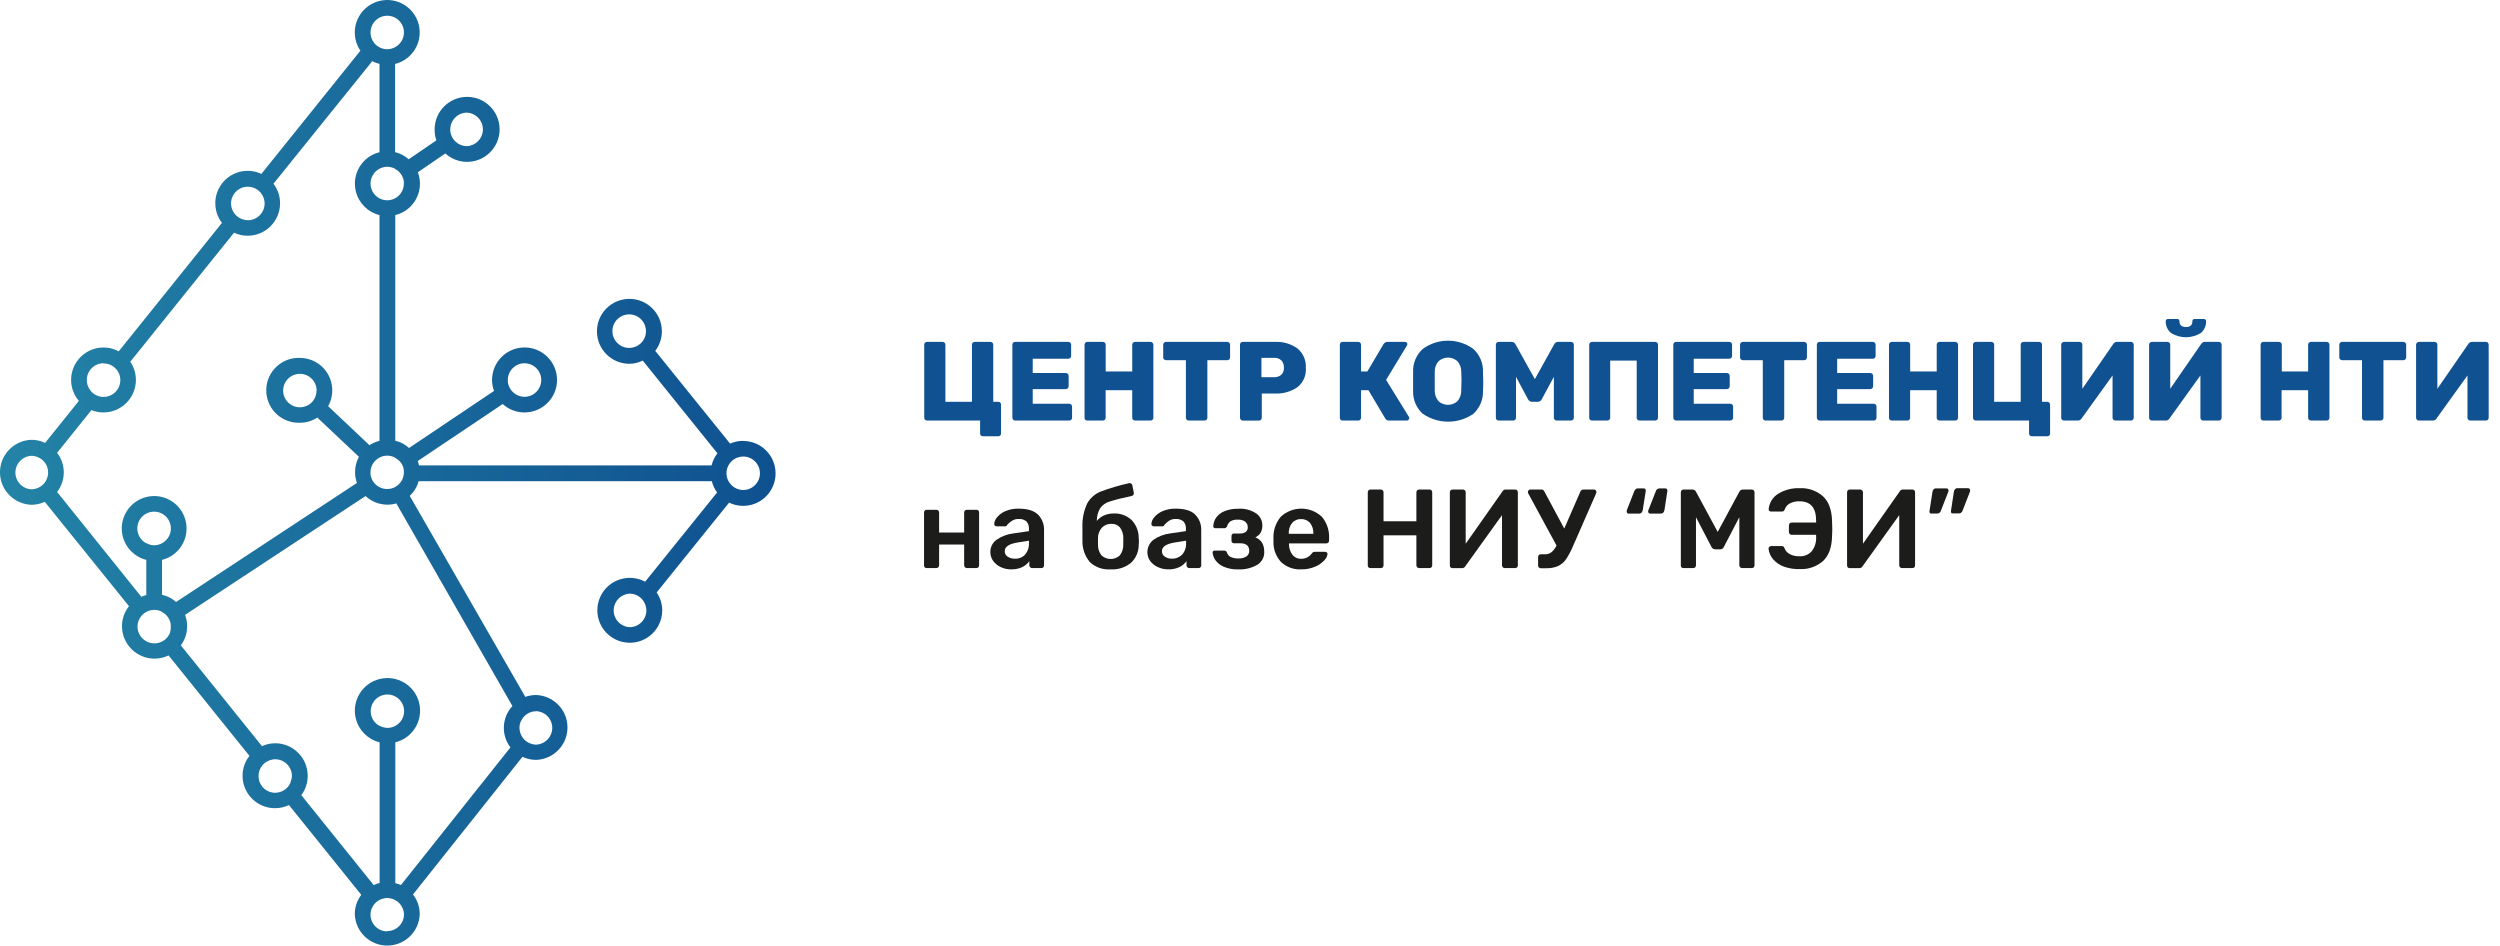 <?xml version="1.0" encoding="UTF-8"?> <svg xmlns="http://www.w3.org/2000/svg" xmlns:xlink="http://www.w3.org/1999/xlink" id="Layer_1" data-name="Layer 1" viewBox="0 0 647 244.7"><defs><style> .cls-1 { fill: url(#_Безымянный_градиент); } .cls-2 { fill: #105191; } .cls-3 { fill: #1c1c1b; } </style><linearGradient id="_Безымянный_градиент" data-name="Безымянный градиент" x1="80.1" y1="85.97" x2="281.1" y2="85.97" gradientTransform="translate(-80.38 208.33) scale(1 -1)" gradientUnits="userSpaceOnUse"><stop offset="0" stop-color="#1c7ab2"></stop><stop offset="0" stop-color="#2383a6"></stop><stop offset="1" stop-color="#0f5190"></stop></linearGradient></defs><path class="cls-2" d="M253.87,112.71c-.15-.13-.23-.32-.22-.52v-3.35h-13.73c-.2,0-.39-.07-.52-.22-.14-.14-.22-.34-.21-.54v-18.88c0-.2,.07-.38,.21-.52,.14-.13,.33-.21,.52-.2h4c.2,0,.39,.07,.53,.2,.15,.13,.23,.32,.22,.52v14.78h6.87v-14.78c0-.2,.07-.39,.22-.52,.14-.13,.33-.2,.53-.2h4c.2,0,.39,.07,.54,.2,.14,.14,.22,.32,.22,.52v14.78h1.29c.2,0,.39,.07,.53,.22,.13,.15,.2,.34,.2,.54v7.45c.02,.38-.28,.7-.66,.72-.02,0-.05,0-.07,0h-4c-.18,0-.34-.08-.47-.2Z"></path><path class="cls-2" d="M262.22,108.62c-.14-.13-.22-.32-.22-.51v-18.88c0-.2,.07-.39,.2-.54,.14-.14,.33-.22,.53-.21h13.73c.4-.02,.73,.29,.75,.69,0,.02,0,.04,0,.06v2.88c0,.2-.07,.39-.21,.53-.15,.13-.34,.2-.54,.2h-9.19v3.69h8.55c.2,0,.4,.08,.54,.22,.14,.15,.21,.34,.21,.54v2.65c0,.2-.07,.39-.21,.54-.14,.14-.34,.22-.54,.22h-8.55v3.78h9.42c.2,0,.39,.07,.54,.21,.14,.14,.22,.34,.22,.54v2.88c0,.2-.08,.39-.22,.53-.15,.13-.34,.2-.54,.2h-14c-.18,0-.35-.09-.47-.22Z"></path><path class="cls-2" d="M280.88,108.64c-.14-.14-.21-.33-.2-.53v-18.88c0-.2,.07-.39,.2-.54,.14-.14,.32-.22,.52-.21h4c.4-.02,.73,.29,.75,.69,0,.02,0,.04,0,.06v6.9h6.87v-6.9c-.01-.4,.31-.74,.71-.75,.02,0,.03,0,.05,0h3.95c.2,0,.4,.07,.54,.21,.15,.14,.22,.34,.22,.54v18.88c0,.2-.07,.39-.22,.53-.15,.13-.34,.2-.54,.2h-3.95c-.2,0-.39-.07-.54-.2-.15-.14-.23-.33-.22-.53v-7.12h-6.88v7.12c0,.2-.07,.39-.21,.53-.15,.13-.34,.2-.54,.2h-4c-.19,0-.37-.07-.51-.2Z"></path><path class="cls-2" d="M307.13,108.64c-.14-.14-.22-.33-.22-.53v-14.89h-5.11c-.2,0-.39-.07-.54-.2-.15-.14-.23-.33-.22-.53v-3.26c-.01-.4,.31-.74,.71-.75,.02,0,.03,0,.05,0h15.79c.2,0,.39,.07,.54,.21,.14,.14,.22,.34,.22,.54v3.26c0,.2-.08,.39-.22,.53-.15,.13-.34,.2-.54,.2h-5.12v14.89c0,.2-.07,.39-.22,.53-.15,.13-.34,.21-.54,.2h-4c-.21,.01-.42-.06-.58-.2Z"></path><path class="cls-2" d="M321.13,108.62c-.14-.13-.22-.32-.22-.51v-18.88c0-.2,.07-.39,.2-.54,.14-.14,.33-.22,.53-.21h8.23c2.11-.12,4.21,.48,5.93,1.71,1.47,1.23,2.27,3.09,2.15,5,.16,1.92-.65,3.79-2.15,5-1.74,1.19-3.83,1.77-5.93,1.65h-3.32v6.28c0,.19-.07,.37-.2,.51-.14,.15-.33,.23-.53,.22h-4.18c-.2,0-.38-.08-.51-.23Zm8.59-11c.68,.04,1.36-.19,1.88-.63,.48-.49,.73-1.16,.68-1.84,.03-.67-.19-1.33-.62-1.84-.52-.5-1.22-.76-1.94-.7h-3.26v5h3.26Z"></path><path class="cls-2" d="M364.72,108.17c0,.18-.07,.35-.19,.48-.12,.12-.28,.19-.45,.19h-4.6c-.42,.02-.81-.21-1-.58l-4.33-7.27h-1.91v7.12c0,.2-.08,.39-.22,.53-.15,.13-.34,.2-.54,.2h-4c-.38,.02-.71-.27-.73-.65,0-.03,0-.06,0-.08v-18.88c0-.2,.07-.39,.2-.54,.14-.14,.33-.22,.53-.21h4c.2,0,.39,.07,.54,.21,.14,.14,.22,.34,.22,.54v6.9h1.63l4.18-7.07c.24-.38,.66-.6,1.11-.58h4.45c.32-.02,.59,.23,.61,.55,0,.02,0,.04,0,.06,0,.13-.04,.25-.12,.35l-5.38,8.88,5.91,9.57c.06,.08,.09,.18,.09,.28Z"></path><path class="cls-2" d="M368.24,107.12c-1.67-1.5-2.59-3.66-2.53-5.9v-5.03c-.07-2.25,.86-4.42,2.54-5.92,3.88-2.8,9.12-2.8,13,0,1.68,1.5,2.61,3.67,2.55,5.92,0,1.12,.06,2,.06,2.53s0,1.41-.06,2.5c.06,2.24-.86,4.39-2.52,5.9-3.92,2.68-9.08,2.68-13,0h-.04Zm8.93-3.27c.68-.78,1.03-1.78,1-2.81,0-1.12,.06-1.93,.06-2.41s0-1.27-.06-2.36c.04-1.03-.32-2.03-1-2.8-1.39-1.23-3.47-1.23-4.86,0-.68,.77-1.04,1.77-1,2.8v4.77c-.03,1.03,.32,2.03,1,2.81,1.39,1.23,3.47,1.23,4.86,0Z"></path><path class="cls-2" d="M387.34,108.64c-.14-.14-.22-.33-.21-.53v-18.88c-.02-.4,.29-.73,.69-.75,.02,0,.04,0,.06,0h3.29c.45-.02,.86,.23,1.05,.64l5,9,5-9c.19-.41,.6-.66,1.05-.64h3.29c.4-.02,.73,.29,.75,.69,0,.02,0,.04,0,.06v18.88c0,.2-.07,.39-.21,.53-.15,.13-.34,.2-.54,.2h-3.7c-.4,0-.72-.33-.72-.73v-10.59l-3.13,5.8c-.18,.4-.57,.66-1,.67h-1.57c-.43-.03-.81-.29-1-.67l-3.1-5.8v10.59c0,.2-.07,.39-.21,.53-.15,.13-.34,.2-.54,.2h-3.67c-.21,.01-.42-.06-.58-.2Z"></path><path class="cls-2" d="M411.49,108.64c-.13-.14-.21-.33-.2-.53v-18.88c0-.2,.07-.39,.2-.54,.14-.14,.33-.22,.53-.21h16.32c.4-.02,.73,.29,.75,.69,0,.02,0,.04,0,.06v18.88c0,.2-.07,.39-.21,.53-.15,.13-.34,.2-.54,.2h-4c-.2,0-.39-.07-.54-.2-.14-.14-.22-.33-.22-.53v-14.79h-6.86v14.78c0,.2-.07,.39-.22,.53-.15,.13-.34,.21-.54,.2h-4c-.17,0-.34-.07-.47-.19Z"></path><path class="cls-2" d="M433.27,108.62c-.14-.13-.22-.32-.22-.51v-18.88c0-.2,.07-.39,.2-.54,.14-.14,.33-.22,.53-.21h13.73c.4-.02,.73,.29,.75,.69,0,.02,0,.04,0,.06v2.88c0,.2-.07,.39-.21,.53-.15,.13-.34,.2-.54,.2h-9.17v3.69h8.56c.2,0,.4,.08,.54,.22,.14,.15,.21,.34,.21,.54v2.65c0,.2-.07,.39-.21,.54-.14,.14-.34,.22-.54,.22h-8.56v3.78h9.43c.2,0,.39,.07,.54,.21,.14,.14,.22,.34,.22,.54v2.88c0,.2-.08,.39-.22,.53-.15,.13-.34,.2-.54,.2h-14c-.19,0-.37-.08-.5-.22Z"></path><path class="cls-2" d="M456.42,108.64c-.14-.14-.22-.33-.21-.53v-14.89h-5.12c-.2,0-.39-.07-.54-.2-.15-.14-.23-.33-.22-.53v-3.26c-.01-.4,.31-.74,.71-.75,.02,0,.03,0,.05,0h15.79c.2,0,.39,.07,.54,.21,.14,.14,.22,.34,.22,.54v3.26c0,.2-.08,.39-.22,.53-.15,.13-.34,.2-.54,.2h-5.12v14.89c0,.2-.07,.39-.22,.53-.15,.13-.34,.21-.54,.2h-4c-.21,.01-.42-.06-.58-.2Z"></path><path class="cls-2" d="M470.42,108.62c-.14-.13-.22-.32-.22-.51v-18.88c0-.2,.07-.39,.2-.54,.14-.14,.33-.22,.53-.21h13.73c.2,0,.39,.07,.53,.21,.15,.14,.22,.34,.22,.54v2.88c0,.2-.07,.39-.22,.53-.14,.13-.33,.2-.53,.2h-9.2v3.69h8.56c.41,0,.75,.34,.75,.75,0,0,0,0,0,.01v2.65c0,.41-.33,.75-.74,.76,0,0,0,0-.01,0h-8.56v3.78h9.43c.4-.02,.73,.29,.75,.69,0,.02,0,.04,0,.06v2.88c0,.2-.07,.39-.21,.53-.15,.13-.34,.2-.54,.2h-14c-.18,0-.35-.09-.47-.22Z"></path><path class="cls-2" d="M489.08,108.64c-.14-.14-.22-.33-.21-.53v-18.88c0-.2,.07-.39,.21-.54,.14-.14,.32-.22,.52-.21h4c.4-.02,.73,.29,.75,.69,0,.02,0,.04,0,.06v6.9h6.87v-6.9c-.01-.4,.31-.74,.71-.75,.02,0,.03,0,.05,0h4c.2,0,.39,.07,.54,.21,.14,.14,.22,.34,.22,.54v18.88c0,.2-.08,.39-.22,.53-.15,.13-.34,.2-.54,.2h-4c-.2,0-.39-.07-.54-.2-.15-.14-.23-.33-.22-.53v-7.12h-6.88v7.12c0,.2-.07,.39-.21,.53-.15,.13-.34,.2-.54,.2h-4c-.19,0-.37-.07-.51-.2Z"></path><path class="cls-2" d="M525.34,112.71c-.15-.13-.23-.32-.22-.52v-3.35h-13.78c-.2,0-.39-.07-.52-.22-.14-.14-.22-.34-.21-.54v-18.88c0-.2,.07-.38,.21-.52,.14-.13,.33-.21,.52-.2h4c.2,0,.39,.07,.53,.2,.15,.13,.23,.32,.22,.52v14.78h6.87v-14.78c0-.2,.07-.39,.22-.52,.14-.13,.33-.2,.53-.2h4c.2,0,.39,.07,.54,.2,.14,.14,.22,.32,.22,.52v14.78h1.36c.2,0,.39,.07,.53,.22,.13,.15,.2,.34,.2,.54v7.45c.02,.38-.28,.7-.66,.72-.02,0-.05,0-.07,0h-4c-.18,0-.36-.07-.49-.2Z"></path><path class="cls-2" d="M533.64,108.62c-.13-.15-.21-.34-.2-.54v-18.85c-.01-.4,.31-.74,.71-.75,.02,0,.03,0,.05,0h3.95c.4-.02,.74,.3,.76,.7,0,.02,0,.03,0,.05v11.38l8-11.58c.2-.36,.59-.57,1-.55h3.58c.2,0,.38,.07,.52,.21,.13,.15,.2,.34,.2,.54v18.88c0,.19-.07,.37-.2,.51-.13,.15-.32,.23-.52,.22h-4c-.2,0-.39-.07-.54-.2-.14-.14-.22-.33-.22-.53v-10.94l-8,11.12c-.1,.16-.24,.3-.4,.4-.18,.11-.38,.16-.59,.15h-3.58c-.2,0-.39-.07-.52-.22Z"></path><path class="cls-2" d="M556.39,108.62c-.13-.15-.21-.34-.2-.54v-18.85c-.01-.4,.31-.74,.71-.75,.02,0,.03,0,.05,0h3.95c.4-.02,.74,.3,.76,.7,0,.02,0,.03,0,.05v11.38l8-11.58c.2-.36,.59-.57,1-.55h3.57c.2,0,.39,.07,.53,.21,.13,.15,.2,.34,.2,.54v18.88c0,.19-.07,.37-.2,.51-.14,.15-.33,.23-.53,.22h-4c-.2,0-.39-.07-.54-.2-.14-.14-.22-.33-.22-.53v-10.94l-8,11.12c-.1,.16-.23,.3-.39,.4-.18,.11-.39,.16-.6,.15h-3.57c-.2,0-.39-.07-.52-.22Zm5.39-22.5c-.85-.76-1.32-1.86-1.29-3,0-.15,.05-.29,.15-.4,.11-.11,.26-.17,.41-.16h2.44c.29-.02,.53,.2,.55,.49,0,.02,0,.05,0,.07,0,1,.57,1.51,1.69,1.51s1.66-.51,1.66-1.51c0-.15,.05-.29,.14-.4,.11-.11,.26-.16,.41-.16h2.45c.15,0,.3,.05,.4,.16,.1,.11,.15,.25,.15,.4,.03,1.14-.44,2.23-1.28,3-2.4,1.55-5.48,1.55-7.88,0Z"></path><path class="cls-2" d="M585.25,108.64c-.14-.14-.21-.33-.2-.53v-18.88c0-.2,.07-.39,.2-.54,.14-.14,.33-.22,.52-.21h4c.2,0,.39,.07,.54,.21,.14,.14,.22,.34,.22,.54v6.9h6.81v-6.9c-.01-.4,.31-.74,.71-.75,.02,0,.03,0,.05,0h4c.4-.02,.74,.3,.76,.7,0,.02,0,.03,0,.05v18.88c0,.2-.07,.39-.22,.53-.15,.13-.34,.21-.54,.2h-4c-.2,0-.39-.07-.54-.2-.15-.14-.23-.33-.22-.53v-7.12h-6.86v7.12c0,.2-.08,.39-.22,.53-.15,.13-.34,.2-.54,.2h-4c-.18,0-.34-.08-.47-.2Z"></path><path class="cls-2" d="M611.5,108.64c-.14-.14-.22-.33-.21-.53v-14.89h-5.12c-.2,0-.39-.07-.54-.2-.15-.14-.23-.33-.22-.53v-3.26c-.01-.4,.31-.74,.71-.75,.02,0,.03,0,.05,0h15.79c.2,0,.39,.07,.54,.21,.14,.14,.22,.34,.22,.54v3.26c0,.2-.08,.39-.22,.53-.15,.13-.34,.2-.54,.2h-5.12v14.89c0,.2-.07,.39-.22,.53-.15,.13-.34,.21-.54,.2h-4c-.21,.01-.42-.06-.58-.2Z"></path><path class="cls-2" d="M625.48,108.62c-.13-.15-.21-.34-.2-.54v-18.85c0-.2,.07-.4,.22-.54,.14-.14,.33-.22,.53-.21h4c.2,0,.39,.07,.54,.21,.15,.14,.22,.34,.22,.54v11.38l8-11.58c.2-.36,.59-.57,1-.55h3.55c.2,0,.39,.07,.53,.21,.13,.15,.2,.34,.2,.54v18.88c0,.19-.07,.37-.2,.51-.14,.15-.33,.23-.53,.22h-4c-.2,0-.39-.07-.54-.2-.15-.14-.23-.33-.22-.53v-10.94l-8,11.12c-.1,.16-.23,.3-.39,.4-.18,.11-.39,.16-.6,.15h-3.57c-.2,.01-.4-.07-.54-.22Z"></path><path class="cls-3" d="M239.34,146.85c-.13-.13-.21-.31-.2-.49v-13.73c-.01-.19,.06-.38,.2-.51,.13-.13,.31-.19,.49-.19h2.51c.18,0,.36,.07,.49,.2,.14,.13,.21,.31,.21,.5v5.18h6.48v-5.18c0-.19,.07-.37,.21-.5,.13-.13,.31-.2,.49-.2h2.47c.36-.03,.67,.24,.7,.6,0,.03,0,.07,0,.1v13.69c0,.18-.06,.36-.19,.49-.13,.14-.32,.22-.51,.21h-2.47c-.38-.01-.69-.32-.7-.7v-5.4h-6.48v5.4c-.01,.38-.32,.69-.7,.7h-2.48c-.19,.02-.38-.04-.52-.17Z"></path><path class="cls-3" d="M258.96,146.75c-.77-.36-1.45-.92-1.95-1.61-.46-.66-.71-1.44-.71-2.24-.03-1.27,.57-2.46,1.6-3.2,1.3-.91,2.81-1.48,4.39-1.66l4-.58v-.61c.05-.69-.18-1.38-.64-1.9-.56-.46-1.28-.69-2-.64-.54-.02-1.07,.1-1.54,.35-.36,.2-.7,.44-1,.72l-.48,.48c-.04,.21-.22,.35-.43,.35h-2.27c-.17,0-.33-.06-.45-.18-.13-.12-.2-.29-.19-.46,.06-.61,.31-1.19,.71-1.65,.57-.69,1.29-1.24,2.11-1.6,1.11-.48,2.31-.72,3.52-.68,2.29,0,3.95,.51,5,1.54,1.05,1.06,1.62,2.51,1.57,4v9.14c0,.18-.06,.36-.18,.49-.13,.14-.32,.22-.51,.21h-2.42c-.38-.01-.69-.32-.7-.7v-1.1c-.46,.65-1.08,1.18-1.8,1.53-.91,.43-1.91,.63-2.91,.6-.94,.01-1.87-.19-2.72-.6Zm6.33-3.24c.71-.83,1.07-1.91,1-3v-.58l-2.91,.46c-2.23,.36-3.35,1.1-3.35,2.24-.02,.59,.27,1.14,.77,1.45,.55,.35,1.2,.52,1.85,.51,1.01,.04,1.99-.35,2.69-1.08h-.05Z"></path><path class="cls-3" d="M294.76,140.16c0,.3-.02,.6-.06,.9,0,1.74-.73,3.41-2,4.6-1.48,1.21-3.36,1.81-5.26,1.69-1.98,.16-3.94-.53-5.39-1.88-1.29-1.56-1.98-3.54-1.92-5.57v-3.49c-.08-2.14,.36-4.27,1.28-6.2,.79-1.36,2.01-2.42,3.47-3,2.4-.9,4.85-1.62,7.35-2.17h.18c.16,0,.31,.06,.42,.16,.12,.09,.2,.24,.22,.39l.38,1.95v.17c0,.15-.05,.3-.15,.41-.1,.11-.23,.19-.38,.23-.38,.08-.68,.15-.87,.21-1.69,.33-3.36,.76-5,1.29-.91,.29-1.71,.86-2.28,1.63-.6,1-.92,2.16-.9,3.33,.5-.6,1.13-1.08,1.84-1.4,.76-.34,1.59-.52,2.43-.52,1.74-.11,3.46,.5,4.74,1.69,1.18,1.24,1.84,2.88,1.84,4.59,.04,.41,.06,.74,.06,.99Zm-4.05,0c.01-.29,.01-.58,0-.87,.03-.99-.27-1.96-.85-2.77-.55-.64-1.36-.99-2.2-.95-.94-.04-1.85,.32-2.5,1-.67,.76-1.03,1.74-1,2.75v1.63c-.03,1,.28,1.99,.9,2.78,1.34,1.25,3.42,1.25,4.76,0,.6-.8,.92-1.78,.88-2.78,.02-.26,.02-.53,0-.79h0Z"></path><path class="cls-3" d="M299.63,146.75c-.8-.35-1.48-.91-2-1.61-1.2-1.76-.81-4.15,.89-5.44,1.3-.91,2.81-1.48,4.39-1.66l4-.58v-.61c.05-.69-.18-1.38-.63-1.9-.56-.46-1.28-.69-2-.64-.54-.02-1.07,.1-1.54,.35-.35,.2-.66,.44-.95,.72l-.48,.48c-.04,.21-.23,.35-.44,.35h-2.26c-.17,0-.34-.06-.46-.18-.12-.12-.19-.29-.18-.46,.06-.61,.31-1.19,.71-1.65,.57-.69,1.29-1.24,2.11-1.6,1.11-.48,2.31-.72,3.52-.68,2.29,0,4,.51,5,1.54,1.05,1.06,1.62,2.51,1.57,4v9.14c0,.18-.06,.36-.19,.49-.13,.14-.31,.22-.5,.21h-2.42c-.38-.01-.69-.32-.7-.7v-1.1c-.47,.65-1.08,1.18-1.8,1.53-.91,.43-1.91,.63-2.91,.6-.94,.01-1.88-.19-2.73-.6Zm6.33-3.24c.71-.83,1.07-1.91,1-3v-.58l-2.9,.46c-2.23,.36-3.35,1.1-3.35,2.24-.02,.59,.27,1.14,.77,1.45,.55,.35,1.2,.52,1.85,.51,.99,.02,1.94-.37,2.63-1.08h0Z"></path><path class="cls-3" d="M316.65,146.65c-.83-.36-1.56-.94-2.1-1.67-.41-.59-.67-1.28-.74-2h0c0-.13,.06-.26,.16-.35,.11-.09,.25-.14,.39-.14h2.42c.33-.01,.63,.18,.75,.49,.15,.52,.52,.95,1,1.18,.63,.27,1.31,.39,2,.37,.7,.03,1.39-.15,2-.5,.51-.32,.8-.88,.77-1.48,0-1.3-.78-1.95-2.35-1.95h-1.6c-.18,0-.35-.06-.47-.19-.11-.12-.18-.28-.17-.45v-1.25c0-.17,.05-.33,.17-.45,.12-.13,.29-.2,.47-.19h1.48c.55,.04,1.1-.1,1.57-.4,.37-.3,.56-.76,.52-1.23,.01-.54-.21-1.05-.62-1.4-.56-.41-1.25-.61-1.94-.55-.66-.05-1.32,.09-1.9,.41-.44,.32-.75,.79-.89,1.31-.12,.31-.43,.51-.76,.49h-2.27c-.15,0-.3-.05-.41-.16-.1-.09-.16-.22-.14-.36,.04-.79,.29-1.55,.74-2.2,.53-.74,1.27-1.32,2.11-1.66,1.13-.47,2.35-.69,3.57-.65,1.68-.14,3.36,.3,4.76,1.25,.95,.7,1.52,1.82,1.53,3,.02,.66-.12,1.31-.42,1.9-.34,.55-.83,.98-1.41,1.25,1.55,.58,2.33,1.85,2.32,3.81,.03,1.35-.67,2.61-1.83,3.3-1.5,.86-3.22,1.26-4.95,1.18-1.29,.04-2.57-.2-3.76-.71Z"></path><path class="cls-3" d="M331.57,145.49c-1.34-1.43-2.06-3.34-2-5.3v-.73c-.12-2.08,.56-4.13,1.9-5.73,2.99-2.79,7.63-2.79,10.62,0,1.31,1.56,1.98,3.56,1.88,5.59v.61c0,.18-.07,.36-.2,.49-.14,.14-.33,.22-.53,.21h-9.66v.23c0,.97,.31,1.91,.89,2.69,.54,.7,1.39,1.1,2.28,1.06,1.07,.02,2.08-.48,2.71-1.34,.11-.15,.25-.29,.41-.39,.16-.06,.32-.08,.49-.07h2.56c.16,0,.32,.05,.45,.15,.13,.09,.2,.24,.19,.4-.08,.63-.37,1.21-.83,1.65-.67,.71-1.47,1.27-2.37,1.64-1.13,.48-2.35,.72-3.58,.7-1.92,.11-3.8-.56-5.21-1.86Zm8.33-7.34v-.05c.05-.99-.25-1.96-.85-2.75-.59-.68-1.45-1.05-2.35-1-.89-.05-1.75,.32-2.32,1-.6,.79-.9,1.76-.85,2.75v.05h6.37Z"></path><path class="cls-3" d="M354.19,146.85c-.14-.13-.21-.3-.21-.49v-18.94c0-.19,.06-.38,.19-.52,.13-.14,.32-.22,.51-.21h2.66c.2,0,.38,.07,.52,.21,.14,.14,.21,.33,.2,.52v7.48h8.5v-7.48c0-.19,.07-.38,.2-.52,.13-.14,.31-.21,.5-.21h2.7c.19-.01,.38,.07,.51,.21,.13,.14,.2,.33,.19,.52v18.9c0,.18-.06,.36-.19,.49-.13,.14-.32,.22-.51,.21h-2.7c-.19,0-.37-.07-.5-.21-.13-.13-.2-.31-.2-.49v-7.77h-8.5v7.77c0,.18-.07,.36-.2,.49-.14,.14-.32,.22-.52,.21h-2.68c-.17,0-.34-.05-.47-.17Z"></path><path class="cls-3" d="M375.41,146.85c-.13-.14-.2-.33-.19-.52v-18.91c0-.19,.06-.38,.19-.52,.13-.14,.32-.22,.51-.21h2.7c.19,0,.37,.07,.5,.21,.13,.14,.21,.33,.2,.52v13.3l9.51-13.53c.16-.32,.49-.52,.85-.5h2.44c.19,0,.38,.07,.51,.21,.13,.14,.2,.33,.19,.52v18.9c0,.18-.06,.36-.19,.49-.13,.14-.32,.22-.51,.21h-2.68c-.2,0-.38-.07-.52-.21-.13-.13-.2-.31-.2-.49v-13l-9.49,13.21c-.16,.31-.49,.51-.84,.5h-2.47c-.19,.02-.37-.05-.51-.18Z"></path><path class="cls-3" d="M412.98,126.87c.11,.11,.17,.25,.17,.4,0,.17-.03,.34-.11,.5l-5.85,13.35c-.51,1.24-1.13,2.43-1.86,3.55-.51,.77-1.22,1.39-2.05,1.8-1,.43-2.08,.63-3.16,.59h-1.37c-.19,0-.36-.07-.49-.21-.13-.13-.21-.31-.2-.49v-2.21c0-.19,.07-.37,.2-.5,.13-.13,.31-.2,.49-.2h1.08c.6,.02,1.19-.17,1.67-.52,.56-.48,1.01-1.08,1.33-1.75l-7.36-13.56c-.03-.09-.05-.19-.06-.29,0-.17,.07-.33,.19-.45,.12-.12,.28-.19,.45-.19h2.91c.34,0,.64,.23,.75,.56l5.12,9.54,4.16-9.54c.11-.35,.45-.59,.82-.56h2.73c.17,0,.33,.06,.44,.18Z"></path><path class="cls-3" d="M421.12,132.76c-.09-.1-.14-.23-.14-.36,0-.14,.02-.28,.06-.41l1.89-4.83c.09-.2,.22-.39,.37-.55,.16-.15,.37-.22,.59-.21h1.51c.16,0,.31,.06,.41,.18,.1,.13,.14,.3,.11,.46l-.78,4.95c-.03,.25-.13,.48-.29,.67-.17,.17-.4,.27-.64,.26h-2.71c-.14,0-.28-.05-.38-.16Zm5.57,0c-.1-.1-.15-.22-.16-.36,0-.14,.04-.28,.09-.41l1.89-4.83c.11-.46,.53-.77,1-.76h1.51c.15,0,.29,.06,.38,.18,.1,.13,.15,.3,.12,.46l-.76,4.95c-.12,.62-.43,.93-1,.93h-2.7c-.14,0-.27-.06-.37-.16Z"></path><path class="cls-3" d="M435.2,146.85c-.13-.13-.2-.31-.2-.49v-18.94c0-.19,.06-.38,.19-.52,.13-.14,.32-.22,.51-.21h2.35c.37,.01,.71,.23,.87,.56l5.62,10.41,5.61-10.41c.17-.34,.5-.55,.88-.56h2.31c.2,0,.39,.07,.53,.21,.13,.14,.21,.33,.2,.52v18.9c0,.19-.07,.37-.2,.51-.15,.13-.34,.19-.53,.19h-2.5c-.38-.01-.69-.32-.7-.7v-12.47l-4,7.68c-.16,.41-.56,.67-1,.64h-1.22c-.43,0-.82-.25-1-.64l-4-7.68v12.47c0,.18-.07,.36-.19,.49-.13,.14-.32,.22-.51,.21h-2.5c-.19,.02-.38-.04-.52-.17Z"></path><path class="cls-3" d="M461.81,146.69c-1.09-.37-2.07-1.01-2.85-1.86-.72-.79-1.17-1.8-1.27-2.87h0c0-.16,.07-.3,.19-.4,.11-.14,.28-.23,.46-.24h2.71c.17-.01,.34,.02,.48,.11,.13,.12,.23,.27,.3,.44,.24,.65,.7,1.18,1.31,1.51,.8,.42,1.69,.62,2.59,.58,1.2,.07,2.36-.42,3.16-1.32,.8-1.05,1.2-2.36,1.12-3.68v-.55h-6.35c-.19,0-.37-.08-.49-.22-.13-.14-.2-.32-.2-.51v-1.69c0-.2,.07-.39,.2-.54,.13-.14,.3-.21,.49-.21h6.35v-.5c0-3.33-1.43-5-4.28-5-.9-.04-1.79,.16-2.58,.58-.59,.33-1.04,.87-1.26,1.51-.07,.17-.16,.32-.29,.44-.14,.09-.31,.13-.47,.11h-2.79c-.17,0-.33-.05-.45-.17-.13-.11-.19-.28-.16-.44,.15-1.65,1.07-3.14,2.49-4,1.67-1.01,3.59-1.5,5.54-1.43,2.19-.11,4.34,.64,6,2.08,1.51,1.39,2.3,3.52,2.37,6.39,.04,1.04,.06,1.71,.06,2s0,.95-.06,2c-.07,2.89-.85,5-2.34,6.4-1.67,1.45-3.85,2.19-6.06,2.07-1.33,.04-2.66-.16-3.92-.59Z"></path><path class="cls-3" d="M478.21,146.85c-.13-.14-.2-.33-.19-.52v-18.91c0-.19,.06-.38,.19-.52,.13-.14,.32-.22,.51-.21h2.71c.19,0,.36,.07,.49,.21,.14,.14,.22,.32,.21,.52v13.3l9.51-13.53c.15-.32,.48-.52,.84-.5h2.44c.2,0,.39,.07,.52,.21,.12,.14,.19,.33,.18,.52v18.9c0,.18-.06,.36-.18,.49-.13,.14-.32,.22-.52,.21h-2.67c-.2,0-.39-.07-.53-.21-.13-.13-.2-.31-.2-.49v-13l-9.48,13.21c-.17,.31-.49,.51-.85,.5h-2.47c-.19,.02-.37-.05-.51-.18Z"></path><path class="cls-3" d="M499.43,132.74c-.08-.12-.11-.27-.09-.42l.78-5c.03-.25,.13-.48,.28-.67,.17-.18,.4-.28,.65-.26h2.71c.14,0,.27,.06,.36,.16,.1,.1,.16,.23,.16,.37,0,.14-.03,.27-.08,.4l-1.9,4.86c-.12,.45-.54,.75-1,.73h-1.52c-.14,0-.26-.07-.35-.17Zm5.57,0c-.09-.14-.12-.3-.1-.46l.76-5c.03-.25,.13-.48,.29-.67,.17-.18,.42-.28,.67-.26h2.72c.14,0,.28,.05,.38,.16,.1,.1,.15,.23,.15,.37,0,.14-.01,.27-.06,.4l-1.89,4.86c-.08,.2-.2,.39-.36,.54-.17,.14-.38,.2-.6,.19h-1.51c-.16,.04-.34,0-.45-.13h0Z"></path><path class="cls-1" d="M192.34,114.09c-1.17,0-2.32,.24-3.39,.72l-19.37-24c1.11-1.45,1.71-3.23,1.71-5.06,0-4.64-3.76-8.4-8.4-8.4-4.64,0-8.4,3.76-8.4,8.4s3.76,8.4,8.4,8.4h0c1.2-.01,2.38-.3,3.45-.83l19.33,24c-.72,.92-1.24,1.98-1.51,3.12H108.43c-.07-.38-.18-.76-.33-1.12l22-14.76c1.53,1.4,3.53,2.18,5.61,2.18,4.64,.02,8.43-3.73,8.45-8.37,.02-4.64-3.73-8.43-8.37-8.45-4.64-.02-8.43,3.73-8.45,8.37,0,0,0,.02,0,.03,0,.97,.17,1.94,.52,2.85l-22,14.77c-1.01-.92-2.23-1.57-3.56-1.88V55.67c3.75-.92,6.38-4.28,6.38-8.14,0-1.01-.18-2.01-.54-2.95l7.12-4.87c1.53,1.41,3.55,2.19,5.63,2.18,4.64,0,8.41-3.77,8.41-8.41,0-4.64-3.77-8.41-8.41-8.41s-8.41,3.77-8.41,8.41c-.02,.97,.13,1.93,.46,2.84l-7.17,4.9c-1-.9-2.21-1.53-3.52-1.85V16.55c4.5-1.12,7.24-5.68,6.12-10.18S102.69-.87,98.19,.25c-3.75,.93-6.38,4.3-6.37,8.16,0,1.68,.5,3.32,1.45,4.71l-25.62,31.88c-4.19-1.96-9.18-.16-11.14,4.04-1.33,2.83-.97,6.16,.93,8.64l-26.71,33.24c-4.08-2.18-9.16-.63-11.34,3.45-1.62,3.04-1.22,6.76,1.02,9.38l-8.74,10.87c-1.11-.53-2.32-.8-3.55-.8C3.48,113.98-.16,117.88,0,122.52c.15,4.42,3.7,7.96,8.12,8.12,1.2,0,2.38-.26,3.47-.76l21.79,27c-1.17,1.47-1.81,3.29-1.81,5.17,0,4.64,3.77,8.4,8.41,8.41,1.26,0,2.51-.28,3.64-.84l20.93,26c-2.85,3.65-2.2,8.91,1.44,11.76,1.48,1.16,3.3,1.78,5.18,1.78,1.25,0,2.49-.27,3.61-.82l18.72,23.25c-1.1,1.44-1.69,3.19-1.68,5,.16,4.64,4.05,8.28,8.69,8.12,4.42-.15,7.96-3.7,8.12-8.12,0-1.85-.61-3.64-1.75-5.1l28.33-35.62c1.11,.52,2.32,.79,3.54,.79,4.64-.16,8.27-4.05,8.11-8.68-.15-4.41-3.69-7.95-8.11-8.11-.95,0-1.9,.16-2.8,.48l-29.91-52.02c1.11-1.03,1.9-2.34,2.3-3.8h75.88c.25,1.06,.72,2.05,1.37,2.92l-18.63,23.1c-4.09-2.19-9.18-.66-11.37,3.43-2.19,4.09-.66,9.18,3.43,11.37,4.09,2.19,9.18,.66,11.37-3.43,.66-1.22,1-2.59,1-3.97-.01-1.65-.52-3.26-1.45-4.62l18.75-23.25c1.13,.56,2.37,.84,3.63,.84,4.64,0,8.4-3.76,8.4-8.4s-3.76-8.4-8.4-8.4l.02-.02Zm-25.5-26.68c-.69,1.6-2.26,2.63-4,2.63-2.4,0-4.34-1.93-4.35-4.33s1.93-4.34,4.33-4.35,4.34,1.93,4.35,4.33c0,0,0,.01,0,.02,0,.58-.1,1.16-.33,1.7Zm-31.12,6.6c2.4,0,4.35,1.93,4.36,4.32,0,2.4-1.93,4.35-4.32,4.36-2.23,0-4.11-1.68-4.34-3.9v-.45c0-2.38,1.92-4.31,4.3-4.33Zm-14.88-64.86c2.39,.12,4.24,2.15,4.13,4.54-.11,2.23-1.89,4.02-4.13,4.13-2.26,0-4.14-1.74-4.31-4-.02-.13-.02-.26,0-.39,.03-2.36,1.95-4.27,4.31-4.28Zm-16.66,91.3c.18,.4,.3,.84,.34,1.28,.02,.17,.02,.33,0,.5,0,.7-.16,1.38-.48,2-.05,.12-.12,.23-.2,.33-.76,1.22-2.09,1.97-3.53,2h-.13c-.72,0-1.43-.18-2.06-.53-1.27-.68-2.12-1.96-2.24-3.4-.01-.13-.01-.27,0-.4,0-.34,.04-.67,.12-1,.17-.7,.51-1.34,1-1.87,.33-.38,.73-.69,1.18-.92,.18-.1,.36-.18,.55-.25,1.14-.42,2.4-.34,3.47,.22h0v.06c.87,.41,1.57,1.11,1.98,1.98Zm.34-73.44c.02,.17,.02,.35,0,.52,0,1.58-.87,3.04-2.27,3.79-1.27,.68-2.8,.68-4.07,0-2.11-1.14-2.9-3.77-1.76-5.88,.75-1.39,2.19-2.26,3.76-2.28,.7,0,1.38,.16,2,.48h.06v.08c1.26,.65,2.11,1.88,2.28,3.29Zm-4.3-42.94c2.39,0,4.32,1.93,4.32,4.32,0,1.61-.89,3.09-2.32,3.83-.61,.34-1.3,.51-2,.52-.43,0-.86-.07-1.28-.19-.27-.08-.52-.19-.76-.33-1.03-.54-1.79-1.47-2.11-2.59-.12-.4-.18-.81-.18-1.22,0-2.39,1.94-4.33,4.33-4.34h0Zm-36.09,44.25c1.75,0,3.32,1.04,4,2.65,.23,.53,.35,1.11,.35,1.69,0,2.39-1.94,4.33-4.33,4.33h0c-.27,0-.54-.03-.8-.08-1.44-.27-2.64-1.24-3.21-2.59-.23-.54-.35-1.12-.35-1.71,.03-2.38,1.96-4.28,4.34-4.29ZM26.82,94.05c.43,0,.86,.07,1.27,.19h0c1.38,.44,2.46,1.52,2.88,2.91,.11,.4,.17,.81,.17,1.23,0,2.39-1.94,4.33-4.33,4.34h-.31c-1.45-.1-2.75-.93-3.46-2.2-.37-.65-.57-1.38-.57-2.13-.03-2.39,1.89-4.35,4.28-4.38,.02,0,.05,0,.07,0v.04Zm-14.74,30c-.58,1.32-1.79,2.26-3.22,2.5-.24,.05-.49,.08-.74,.08-2.39-.12-4.24-2.15-4.13-4.54,.11-2.23,1.89-4.02,4.13-4.13,.29,0,.57,.03,.85,.1,1.41,.28,2.6,1.24,3.16,2.57,.21,.53,.32,1.1,.33,1.67-.01,.58-.14,1.15-.38,1.68v.07Zm31.93,39.67c-.51,1.35-1.67,2.35-3.08,2.67-.33,.08-.66,.11-1,.11-2.39-.01-4.33-1.95-4.34-4.34,0-.63,.14-1.26,.41-1.83,.61-1.29,1.81-2.19,3.21-2.43h0c.23-.04,.47-.07,.7-.07,.65,0,1.3,.15,1.88,.44h.06v.08c1.27,.62,2.15,1.84,2.34,3.25h0c.02,.19,.02,.39,0,.58,.03,.5-.03,.99-.18,1.47v.07Zm-6.08-23.08c-2.14-1.08-3-3.69-1.93-5.83,1.08-2.14,3.69-3,5.83-1.93s3,3.69,1.93,5.83c-.39,.77-1,1.41-1.76,1.84-.65,.37-1.38,.57-2.13,.57-.68-.01-1.35-.2-1.94-.55v.07Zm4,13.37v-9.11c4.5-1.12,7.23-5.68,6.1-10.17-1.12-4.5-5.68-7.23-10.17-6.1s-7.23,5.68-6.1,10.17c.75,3.01,3.1,5.35,6.1,6.1v9.11c-.44,.1-.88,.25-1.29,.44l-21.79-27.13c2.3-2.99,2.3-7.14,0-10.13l8.89-11.06c.98,.41,2.04,.61,3.1,.61,4.64,0,8.4-3.77,8.4-8.41,0-1.68-.5-3.32-1.45-4.71l26.85-33.4c1.09,.53,2.3,.8,3.51,.79,4.64,0,8.39-3.76,8.4-8.4,0-1.83-.59-3.61-1.71-5.06l25.57-31.72c.59,.32,1.22,.56,1.87,.71v22.85c-4.49,1.11-7.23,5.65-6.12,10.15,.75,3.02,3.1,5.38,6.12,6.12v58.43c-.92,.22-1.8,.6-2.59,1.13l-10.7-10.1c2.26-4.05,.82-9.17-3.23-11.43-1.25-.7-2.66-1.07-4.1-1.07-4.64-.16-8.52,3.47-8.68,8.11-.16,4.64,3.47,8.52,8.11,8.68,.19,0,.39,0,.58,0,1.61,0,3.18-.46,4.52-1.34l10.77,10.15c-.67,1.23-1.01,2.6-1,4,0,.94,.16,1.88,.48,2.77l-46.8,30.8c-1.03-.92-2.27-1.56-3.62-1.85v.07Zm39.99-52.93c0,.39-.05,.77-.16,1.14-.17,.68-.52,1.31-1,1.83-.82,.87-1.96,1.36-3.15,1.36-2.39,0-4.33-1.94-4.33-4.33s1.94-4.33,4.33-4.33,4.33,1.94,4.33,4.33h-.02Zm-6.7,101.37h0c-.53,1.33-1.69,2.31-3.09,2.61h0c-.3,.07-.6,.11-.91,.11-2.39,0-4.32-1.96-4.31-4.35,0-2.11,1.53-3.9,3.61-4.25,.23-.05,.46-.07,.7-.07,2.4,0,4.34,1.95,4.33,4.35h0c-.02,.53-.15,1.05-.37,1.53l.04,.07Zm25,38.59c-2.39,0-4.33-1.94-4.33-4.33,0-.58,.11-1.15,.34-1.68h0c.39-.9,1.08-1.64,1.94-2.1,.36-.21,.76-.35,1.17-.42,.28-.07,.58-.1,.87-.1,.27,0,.53,.03,.79,.08,.44,.07,.86,.22,1.24,.44,.87,.45,1.55,1.18,1.94,2.08,.25,.54,.38,1.13,.37,1.73-.06,2.35-1.99,4.23-4.34,4.23v.07Zm-1.99-53.17c-1.41-.74-2.3-2.21-2.29-3.81,0-2.39,1.93-4.32,4.32-4.32,2.39,0,4.32,1.93,4.32,4.32,0,2.38-1.93,4.31-4.31,4.32-.73-.02-1.45-.22-2.09-.58l.05,.07Zm36.61-1.25c.59-1.33,1.83-2.28,3.27-2.5,.23-.04,.46-.06,.69-.06,2.39,.11,4.23,2.14,4.12,4.53-.11,2.23-1.89,4.01-4.12,4.12-.29,0-.58-.03-.86-.09-1.41-.28-2.59-1.24-3.14-2.57h0c-.48-1.09-.48-2.33,0-3.42h.04Zm-2.23-3.9c-2.75,2.97-2.97,7.49-.51,10.71l-28.35,35.63h0c-.46-.22-.94-.39-1.44-.5v-36.44c4.52-1.12,7.28-5.7,6.16-10.23s-5.7-7.28-10.23-6.16-7.28,5.7-6.16,10.23c.75,3.03,3.12,5.4,6.16,6.16v36.4c-.53,.12-1.04,.3-1.53,.54l-18.74-23.28c1.09-1.44,1.67-3.2,1.66-5,0-4.64-3.76-8.41-8.4-8.42-1.18,0-2.36,.25-3.43,.75l-21-26.09c1.06-1.43,1.64-3.17,1.63-4.95,0-1-.18-2-.54-2.94l46.71-30.75c1.54,1.43,3.57,2.23,5.67,2.23,.78,0,1.55-.11,2.29-.33l30.05,52.44Zm30.34-20.41c-2.39-.12-4.24-2.15-4.13-4.54,.11-2.23,1.89-4.02,4.13-4.13,.45,0,.9,.07,1.34,.2,1.38,.47,2.44,1.59,2.82,3,.11,.37,.17,.75,.17,1.14,0,2.39-1.94,4.32-4.33,4.33Zm29.39-35.5c-1.6,0-3.06-.89-3.81-2.3-.08-.15-.16-.31-.23-.47-.19-.5-.29-1.03-.29-1.56,0-.63,.14-1.26,.41-1.83l.11-.21c.64-1.21,1.81-2.03,3.16-2.23,.21-.04,.43-.06,.65-.06,2.39,0,4.33,1.94,4.33,4.33s-1.94,4.33-4.33,4.33h0Z"></path></svg> 